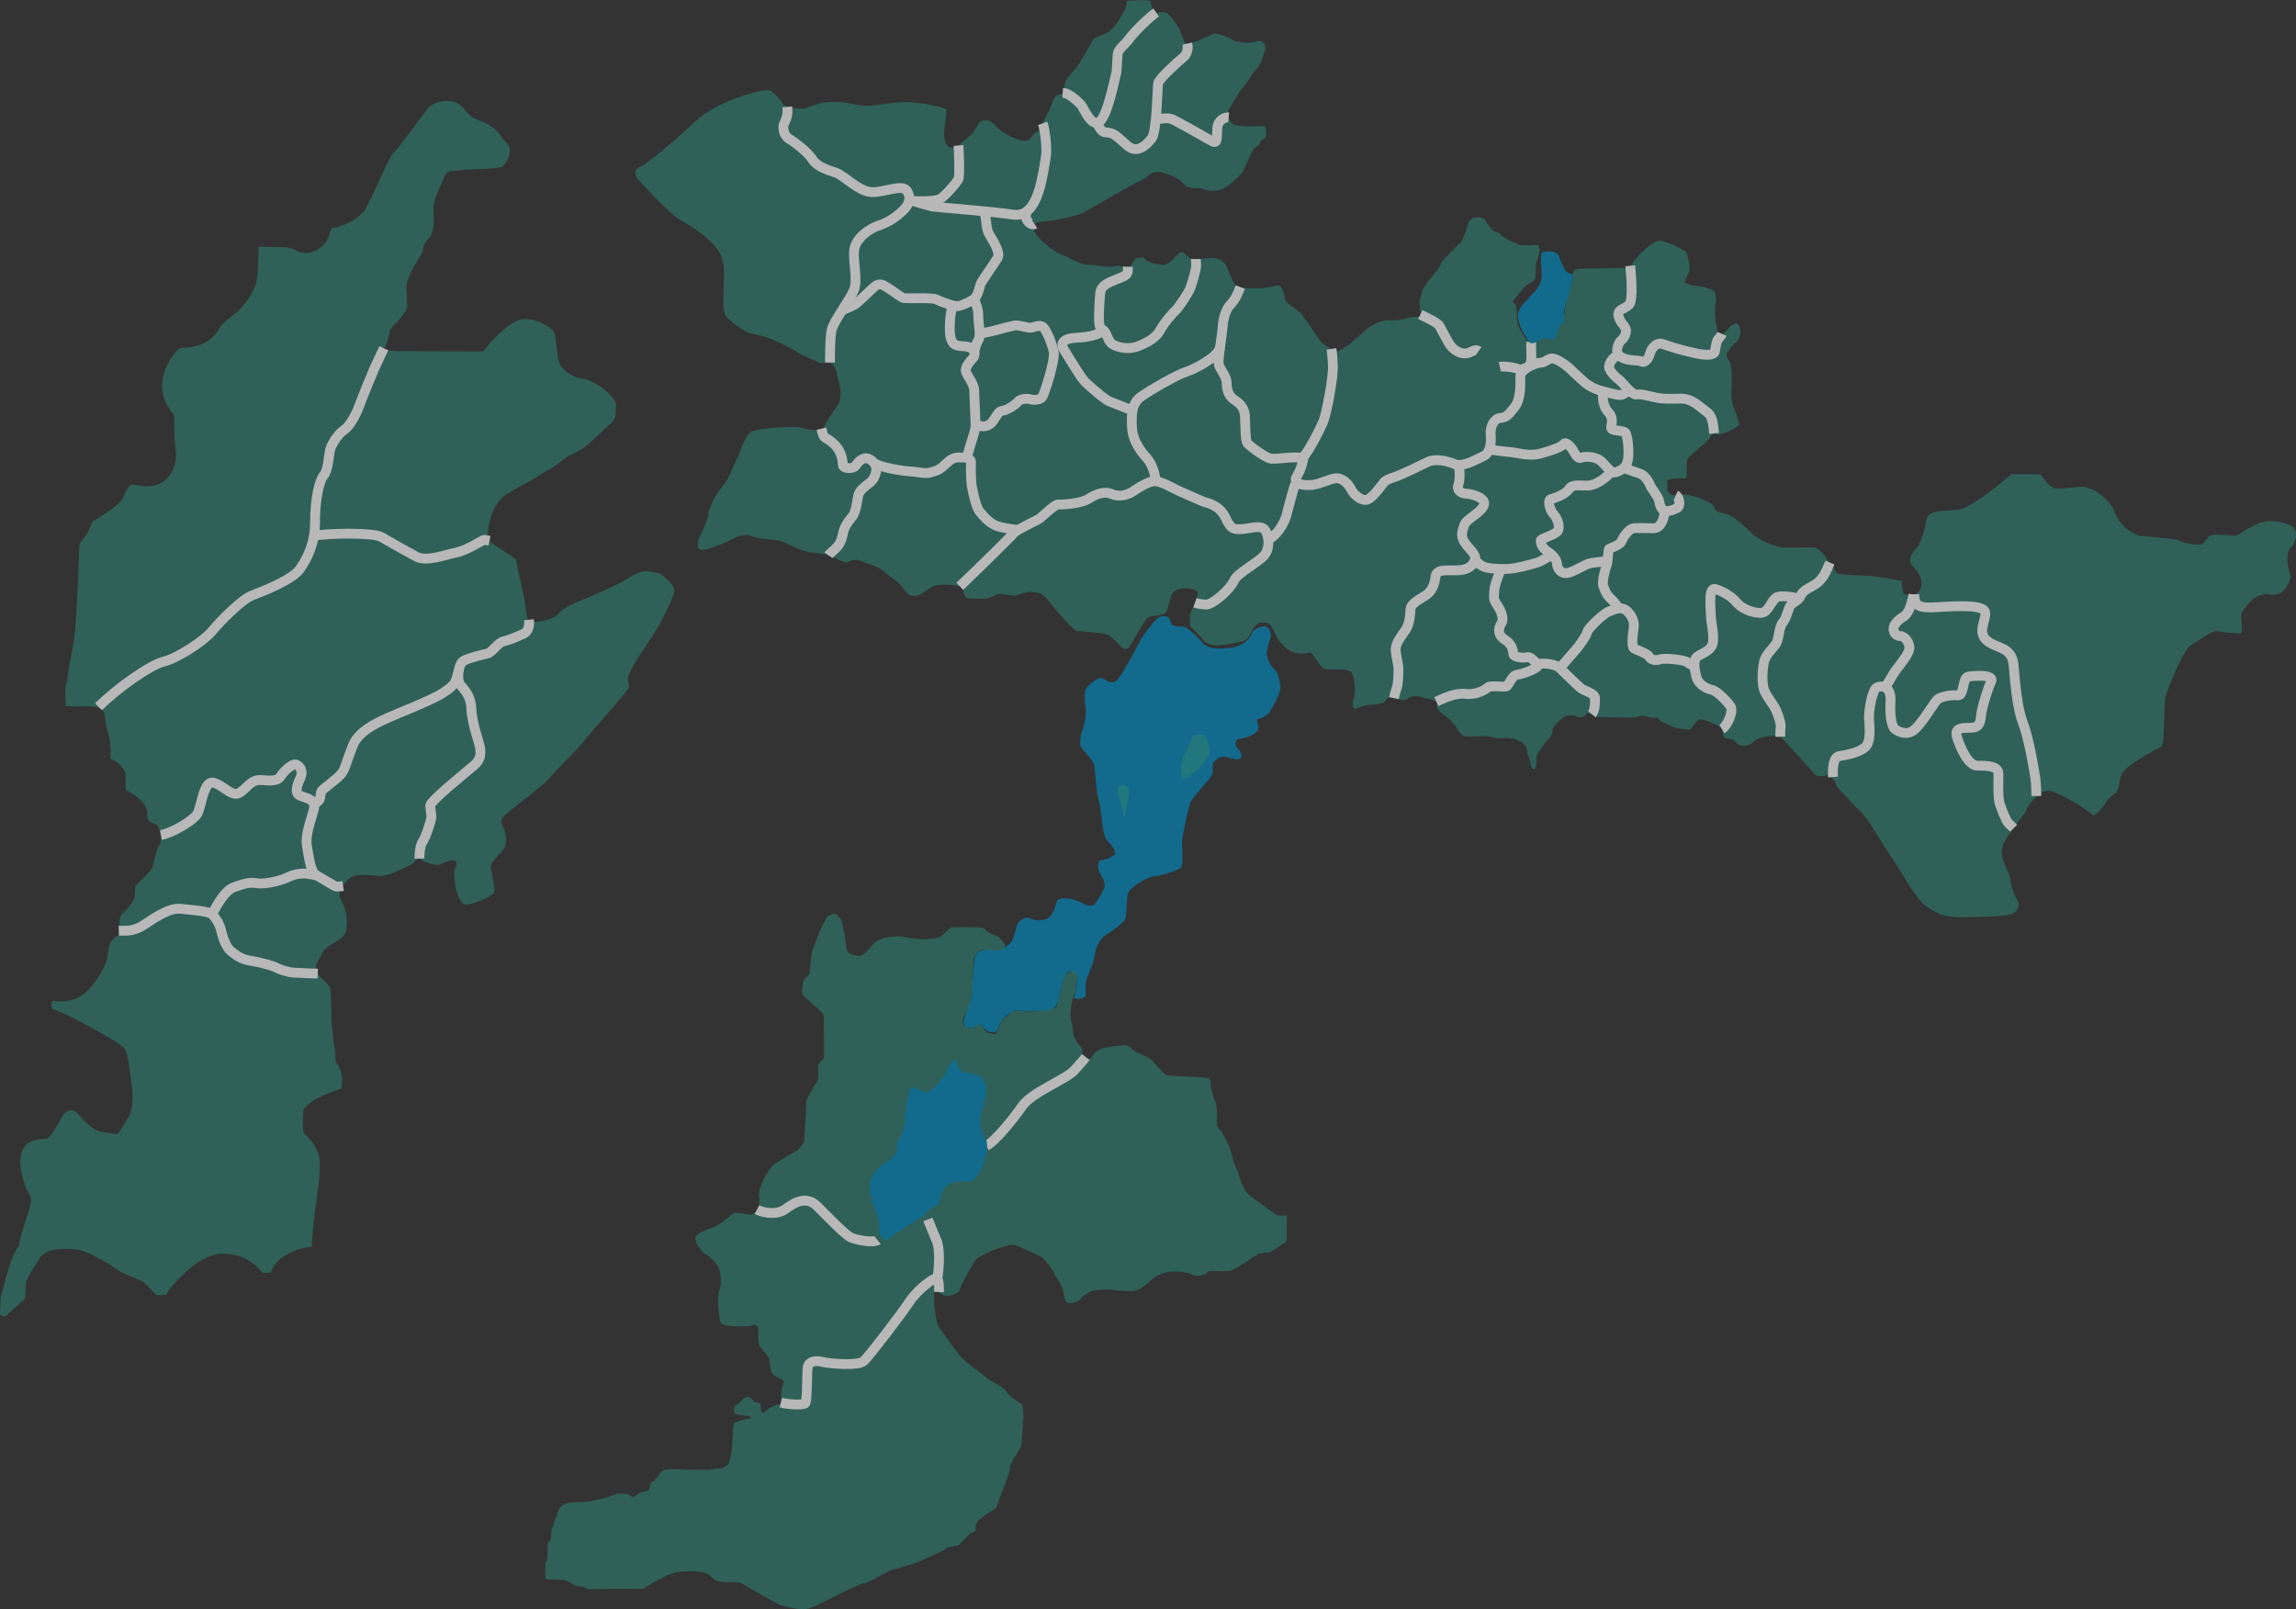 <svg width="468" height="328" viewBox="0 0 468 328" fill="none" xmlns="http://www.w3.org/2000/svg">
<rect x="0" y="0" width="468" height="328" fill="#333333" stroke="none"/>
<g opacity="0.65" clip-path="url(#clip0_1786_6612)">
<path d="M218.925 203.412C219.567 203.701 220.971 203.645 221.204 203.003C221.436 202.362 221.027 200.671 221.556 199.333C222.085 197.994 222.84 196.536 223.129 194.612C223.419 192.689 224.59 190.941 225.683 190.371C226.777 189.8 229.055 188.01 229.358 187.355C229.662 186.7 229.577 183.071 229.972 181.979C230.367 180.887 233.916 178.696 235.228 178.612C236.54 178.527 240.568 177.428 240.878 176.597C241.189 175.765 240.878 171.784 240.963 171.129C241.048 170.474 242.275 163.999 242.804 163.259C243.333 162.52 245.647 159.631 246.479 158.799C247.312 157.968 247.227 156.834 247.178 156.002C247.128 155.171 248.885 153.903 250.021 154.297C251.156 154.692 252.821 155.086 253.04 154.297C253.259 153.508 252.342 152.726 251.989 152.155C251.636 151.585 251.904 150.535 252.603 150.584C253.301 150.634 255.89 149.795 256.327 148.922C256.765 148.048 256.109 146.907 256.243 146.688C256.377 146.47 258.168 146.209 258.825 145.117C259.481 144.025 261.188 141.136 260.969 139.741C260.75 138.346 260.532 137.162 259.699 136.373C258.867 135.584 258.077 133.971 258.211 132.963C258.345 131.956 259.086 129.553 259.086 129.553C259.086 129.553 258.909 127.496 257.512 127.672C256.116 127.848 255.192 128.722 254.973 129.462C254.754 130.201 253.223 131.737 251.121 131.998C249.019 132.259 246.345 132.477 245.125 131.033C243.905 129.588 241.887 127.75 241.231 127.75C240.575 127.75 238.868 127.792 238.691 127.003C238.515 126.214 238.388 125.995 237.993 125.777C237.598 125.558 236.723 125.516 236.152 125.861C235.58 126.207 233.133 129.145 232.427 130.582C231.722 132.019 228.702 137.402 228.223 137.973C227.743 138.543 227.348 139.199 226.431 139.065C225.514 138.931 224.858 138.057 224.11 138.233C223.362 138.41 221.267 139.896 221.175 140.988C221.084 142.08 221.091 143.348 221.309 144.271C221.528 145.194 220.957 148.161 220.611 148.907C220.265 149.654 220.131 151.268 220.216 151.923C220.301 152.578 222.89 154.896 223.059 156.08C223.228 157.264 223.496 162.069 224.025 163.428C224.554 164.788 224.505 170.122 225.69 171.341C226.875 172.559 227.355 173.616 227.313 174.011C227.27 174.405 225.69 175.145 224.554 175.321C223.419 175.497 223.898 177.505 224.202 178.034C224.505 178.562 225.253 179.605 225.168 180.57C225.084 181.536 223.151 184.375 223.151 184.375C223.151 184.375 222.403 185.164 220.435 184.023C218.467 182.881 215.574 182.839 215.398 183.72C215.222 184.6 214.65 186.735 213.296 187.306C211.941 187.877 210.495 187.524 209.79 187.13C209.084 186.735 207.511 187.651 207.208 188.919C206.904 190.188 206.333 192.203 205.635 192.548C204.936 192.893 204.668 193.731 203.398 193.682C202.129 193.633 199.286 193.161 198.757 194.908C198.228 196.655 198.284 201.89 198.058 203.13C197.833 204.37 196.351 207.59 196.393 208.379C196.436 209.168 197.212 209.57 197.875 209.57C198.538 209.57 199.046 209.718 198.672 208.992C199.222 208.879 200.182 208.753 200.443 209.366C200.704 209.979 201.649 210.394 202.213 210.437C202.778 210.479 203.286 210.218 203.462 209.563C203.638 208.908 204.181 207.724 204.795 207.379C205.409 207.034 206.263 205.998 206.919 205.998C207.575 205.998 213.705 206.35 214.65 205.624C215.595 204.899 215.835 203.609 216.075 202.39C216.315 201.172 216.886 198.367 217.895 198.036C218.904 197.705 219.8 198.692 219.645 199.46C219.489 200.227 219.341 202.059 219.228 202.454C219.116 202.848 218.932 203.412 218.932 203.412H218.925Z" fill="#0088BD"/>
<path d="M131.14 323.85C132.608 322.927 136.184 320.665 138.054 320.447C139.923 320.221 143.373 320.066 144.593 321.067C145.813 322.067 145.87 322.356 147.274 322.483C148.678 322.61 150.434 322.328 151.302 322.8C152.169 323.272 157.707 326.746 159.52 327.281C161.326 327.816 163.661 328.296 165.185 327.781C166.708 327.267 174.8 322.87 175.971 322.765C177.142 322.659 181.537 319.876 182.122 319.883C182.708 319.89 187.745 318.277 188.21 317.932C188.676 317.586 192.429 316.142 192.605 315.797C192.781 315.444 194.658 315.106 195.18 315.05C195.702 314.994 197.416 312.612 197.938 312.499C198.46 312.387 198.876 312.034 198.876 312.034C198.876 312.034 198.707 310.752 199.356 310.055C200.005 309.357 201.585 308.258 202.523 307.737C203.462 307.215 203.412 306.165 203.821 305.235C204.238 304.305 205.895 300.05 205.902 299.056C205.902 298.063 208.202 295.097 208.209 294.519C208.216 293.941 209.013 286.818 208.259 286.226C207.504 285.642 205.931 284.93 205.232 283.76C204.541 282.591 202.03 281.696 200.922 280.703C199.815 279.702 196.788 277.821 195.568 276.236C194.347 274.651 191.272 270.43 191.102 270.022C190.933 269.613 190.362 266.168 190.369 265.519C190.369 264.878 190.214 262.539 190.968 263.068C191.723 263.596 191.751 263.976 192.803 264.131C193.854 264.286 195.61 263.476 195.674 262.807C195.737 262.138 198.629 256.959 199.102 256.55C199.575 256.142 201.945 254.93 203.617 254.416C205.289 253.901 206.312 253.436 207.476 254C208.64 254.564 211.962 255.923 212.4 256.332C212.837 256.741 214.375 258.354 214.805 259.439C215.235 260.524 216.604 262.046 216.745 263.272C216.886 264.498 217.204 265.463 217.726 265.583C218.248 265.703 219.863 265.477 220.244 264.78C220.625 264.082 222.36 263.096 223.179 263.018C223.997 262.934 225.521 262.736 226.48 262.891C227.446 263.039 230.191 263.293 231.333 263.096C232.476 262.898 233.824 261.651 234.854 260.75C235.883 259.848 237.548 259.249 238.748 259.193C239.947 259.143 241.668 259.27 242.599 259.65C243.53 260.031 244.201 260.214 245.23 259.869C246.253 259.524 245.992 259.087 246.782 259.059C247.573 259.03 250.169 259.34 251.227 258.882C252.285 258.425 255.685 256.078 256.362 255.698C257.039 255.324 258.528 255.303 258.761 255.275C258.994 255.247 261.11 253.803 261.695 253.422C262.281 253.049 262.281 252.753 262.281 252.753L262.309 247.729C262.309 247.729 260.411 247.891 260.031 247.567C259.65 247.243 256.8 245.242 254.965 243.89C253.131 242.537 252.454 238.944 252.13 238.415C251.805 237.887 251.262 236.28 251.206 235.872C251.149 235.463 250.578 233.68 250.345 233.208C250.112 232.743 249.16 230.926 248.871 230.573C248.581 230.221 248.088 229.749 248.059 229.34C248.031 228.932 248.2 225.402 247.735 224.578C247.269 223.76 247.163 222.795 246.959 222.182C246.754 221.569 246.825 220.287 246.536 219.871C246.246 219.462 238.148 219.413 237.654 219.089C237.16 218.765 235.065 216.475 234.896 216.186C234.727 215.897 233.64 215.39 232.857 215.038C232.067 214.686 231.079 214.298 230.79 213.833C230.501 213.368 229.506 213.037 229.245 213.037C228.984 213.037 226.318 213.368 225.471 213.509C224.625 213.65 223.51 214.228 223.214 214.516C222.918 214.805 222.537 215.707 222.127 215.827C221.718 215.947 220.695 215.263 220.611 214.77C220.526 214.277 220.935 213.896 220.237 213.276C219.539 212.656 218.875 211.402 218.763 210.613C218.65 209.824 218.77 209.303 218.48 208.57C218.191 207.837 218.17 207.168 218.198 206.527C218.233 205.886 218.382 204.779 218.502 204.343C218.621 203.906 218.741 203.089 219.038 202.624C219.334 202.159 219.369 201.369 219.306 201.109C219.242 200.848 219.898 199.27 219.581 198.72C219.263 198.171 218.974 197.755 218.241 197.952C217.507 198.15 216.801 199.171 216.801 199.347C216.801 199.523 216.265 201.186 216.294 201.327C216.322 201.475 216.138 202.433 215.99 202.962C215.842 203.483 215.63 204.329 215.51 204.505C215.391 204.681 215.708 205.442 214.424 205.695C213.14 205.949 211.355 206.146 210.297 206.167C209.246 206.189 207.052 206.034 206.671 206.062C206.29 206.09 205.818 206.583 205.613 206.872C205.409 207.161 204.266 207.802 204.089 208.119C203.913 208.436 203.645 209.486 203.44 209.782C203.236 210.071 203.144 210.944 202.643 210.796C202.15 210.648 201.127 210.557 200.774 210.085C200.428 209.613 200.372 209.091 199.815 208.943C199.257 208.795 198.615 208.908 198.615 208.908C198.615 208.908 199.194 209.556 198.495 209.578C197.797 209.606 197.381 209.69 197.12 209.394C196.859 209.098 196.421 209.042 196.365 208.894C196.309 208.746 196.224 208.049 196.28 207.788C196.337 207.527 197.077 206.125 197.141 205.865C197.204 205.604 197.726 205.167 197.79 204.378C197.853 203.589 198.213 202.426 198.213 201.785C198.213 201.144 198.298 196.649 198.453 195.599C198.608 194.549 199.546 193.676 200.217 193.655C200.887 193.626 203.37 193.788 204.16 193.676C204.95 193.563 204.922 193.126 204.781 192.598C204.64 192.069 203.885 191.337 203.56 191.041C203.236 190.745 202.044 190.449 201.402 190.005C200.76 189.561 200.936 189.096 199.504 189.033C198.072 188.969 194.799 188.976 194.129 189.004C193.459 189.033 192.132 190.864 191.427 191.062C190.721 191.259 188.704 191.569 187.011 191.414C185.318 191.259 184.387 190.872 183.039 190.864C181.692 190.857 179.004 191.132 177.946 192.471C176.888 193.81 175.766 194.909 175.16 194.88C174.546 194.845 173.057 194.521 172.768 194.021C172.479 193.521 172.26 190.893 172.147 190.512C172.034 190.132 171.752 187.912 171.343 187.412C170.934 186.912 170.588 186.299 170.123 186.236C169.657 186.172 168.627 186.722 168.479 187.074C168.331 187.426 167.534 188.793 167.266 189.434C166.998 190.075 165.544 193.774 165.46 194.091C165.368 194.408 165.086 198.15 164.994 198.523C164.903 198.896 163.583 199.714 163.612 200.531C163.633 201.348 163.365 202.602 163.717 202.926C164.07 203.251 166.215 205.188 166.885 205.773C167.555 206.358 167.992 206.914 167.929 207.386C167.865 207.851 168.084 215.587 167.879 215.764C167.675 215.94 166.737 216.87 166.73 217.215C166.73 217.567 166.977 219.815 166.539 220.484C166.102 221.153 164.324 224.007 164.352 224.472C164.381 224.937 163.929 232.469 163.929 232.673C163.929 232.877 162.659 234.533 162.314 234.618C161.968 234.702 158.984 236.569 157.841 237.309C156.698 238.049 154.392 242.234 154.737 244.037C155.076 245.834 153.926 247.49 153.185 247.574C152.437 247.659 149.947 246.99 149.503 247.293C149.058 247.595 146.554 249.815 145.454 250.16C144.353 250.505 141.849 251.365 141.757 252.33C141.665 253.295 142.794 254.831 143.274 255.226C143.754 255.62 146.378 257.128 146.716 259.052C147.055 260.982 147.048 261.94 146.604 263.032C146.159 264.124 146.526 268.986 146.872 269.514C147.217 270.043 147.436 270.127 148.924 270.268C150.413 270.409 152.67 270.451 153.199 270.141C153.728 269.824 154.526 270.162 154.554 270.797C154.582 271.431 154.49 273.939 154.885 274.446C155.28 274.953 156.79 276.637 156.811 277.074C156.832 277.511 156.966 279.498 157.46 280.047C157.954 280.59 159.351 281.062 159.555 281.273C159.76 281.478 159.781 282.091 159.52 282.471C159.252 282.852 159.217 284.775 159.245 285.085C159.273 285.395 159.076 286.339 158.681 286.339C158.286 286.339 157.1 286.783 156.776 287.058C156.451 287.333 155.852 288.03 155.429 287.988C155.005 287.938 155.132 286.276 154.942 286.071C154.751 285.867 153.82 285.98 153.545 285.55C153.27 285.12 153.065 284.86 152.543 284.754C152.021 284.648 151.252 285.289 151.034 285.62C150.815 285.952 150.462 286.29 150.018 286.403C149.573 286.515 149.489 287.481 149.686 287.96C149.884 288.439 151.669 288.509 152.325 288.601C152.981 288.692 153.101 288.798 153.115 288.953C153.129 289.115 152.219 289.312 151.873 289.312C151.527 289.312 149.856 289.946 149.63 290.059C149.404 290.172 149.263 295.907 149.023 296.372C148.783 296.837 148.776 298.31 148.339 298.584C147.902 298.859 147.401 299.423 146.477 299.345C145.559 299.268 144.53 299.726 143.683 299.634C142.837 299.543 139.302 299.634 138.83 299.521C138.357 299.409 137.927 299.528 136.685 299.493C135.444 299.458 134.914 299.747 134.519 300.296C134.124 300.846 133.694 301.691 133.193 301.882C132.692 302.072 132.544 302.565 132.474 303.016C132.396 303.467 132.326 303.932 131.662 303.988C131.006 304.045 130.273 304.319 129.835 304.693C129.398 305.066 129.412 305.214 128.812 305.052C128.213 304.89 128.347 304.594 127.867 304.538C127.387 304.481 125.821 304.439 125.589 304.58C125.356 304.728 121.166 306.172 118.379 306.201C115.586 306.229 114.697 306.504 114.118 307.328C113.54 308.152 113.744 308.695 113.392 309.195C113.039 309.695 112.877 310.703 112.82 310.921C112.764 311.14 112.369 311.365 112.376 312.366C112.376 313.359 112.277 313.972 112.002 314.155C111.727 314.338 111.649 314.303 111.635 315.656C111.614 317.001 111.565 318.023 111.325 318.227C111.085 318.432 111.035 321.532 111.247 321.785C111.459 322.039 114.69 322.004 115.092 322.088C115.494 322.173 116.623 322.8 117.06 323.103C117.497 323.406 118.485 323.328 118.831 323.441C119.176 323.554 119.846 323.927 119.846 323.927L131.091 323.836L131.14 323.85Z" fill="#2BA891" fill-opacity="0.6"/>
<path d="M267.128 132.964C267.981 133.598 268.99 136.128 270.239 136.388C271.487 136.649 275.008 136.029 275.621 137.255C276.235 138.474 276.313 141.736 275.953 142.18C275.593 142.624 275.692 144.434 276.002 144.484C276.313 144.533 278.408 143.709 278.859 143.695C279.311 143.68 281.688 143.532 282.168 143.074C282.647 142.624 283.028 142.039 283.289 142.109C283.55 142.18 285.772 142.863 286.598 142.581C287.423 142.299 287.79 141.503 289.497 142.025C291.204 142.546 293.158 142.659 292.911 143.652C292.665 144.646 293.687 145.139 295.296 146.506C296.904 147.873 297.342 149.331 298.061 149.873C298.781 150.416 302.019 149.888 303.373 150.085C304.728 150.282 304.227 150.606 306.675 150.451C309.122 150.296 311.14 151.6 311.225 152.762C311.309 153.925 311.464 153.896 311.711 154.425C311.951 154.946 311.888 156.672 312.614 156.764C313.334 156.849 313.094 154.777 313.221 154.164C313.348 153.551 314.942 151.276 315.443 150.881C315.944 150.486 316.445 149.697 316.445 148.824C316.445 147.95 318.653 146.09 319.217 145.935C319.789 145.78 320.748 145.667 321.383 146.062C322.018 146.456 322.956 146.167 323.33 145.533C323.704 144.899 325.319 146.294 325.848 146.182C326.37 146.069 333.284 146.456 333.834 146.146C334.377 145.836 335.231 145.836 335.689 146.034C336.148 146.231 337.065 146.421 337.46 146.294C337.855 146.167 338.158 146.752 338.511 146.971C338.864 147.189 341.093 148.211 341.509 148.323C341.925 148.429 344.048 148.866 344.507 148.669C344.966 148.471 345.685 146.724 346.539 146.654C347.392 146.583 348.881 147.33 349.339 147.499C349.798 147.668 350.934 148.323 351.11 148.915C351.286 149.507 351.244 150.402 351.787 150.508C352.337 150.613 353.431 150.529 353.713 151.163C353.995 151.797 354.722 152.079 355.942 151.987C357.163 151.896 357.579 150.74 358.715 150.451C359.85 150.162 362.213 149.662 362.87 150.183C363.526 150.705 369.465 157.208 369.811 157.772C370.157 158.335 372.04 158.321 372.478 157.934C372.915 157.546 374.227 159.357 374.255 159.97C374.276 160.583 380.216 166.339 380.583 166.952C380.957 167.565 385.168 174.265 386.17 175.703C387.179 177.14 390.445 183.143 392.42 184.559C394.388 185.975 395.947 187.025 400.011 186.968C404.081 186.919 408.977 186.757 410.113 186.299C411.248 185.841 411.947 184.418 410.98 183.065C410.014 181.712 409.837 178.986 409.464 178.112C409.09 177.239 407.361 174.448 408.314 172.152C409.266 169.855 412.85 165.916 412.984 165.198C413.111 164.479 415.721 160.745 417.879 161.21C420.038 161.675 425.47 164.986 426.754 166.262C429.025 164.747 429.258 162.936 430.711 162.062C432.164 161.189 431.812 159.441 432.51 157.75C433.208 156.059 439.734 152.558 440.552 152.206C441.37 151.853 440.891 143.293 441.526 141.546C442.168 139.798 445.067 132.217 446.703 131.4C448.333 130.583 450.901 128.363 452.065 128.652C453.229 128.941 456.326 129.167 456.791 129.054C457.257 128.941 456.728 125.439 456.791 125.27C456.855 125.101 459.056 120.55 462.618 121.184C466.173 121.818 466.928 117.506 466.928 117.506C466.286 116.048 465.814 112.616 466.858 111.743C467.909 110.869 468.367 108.657 467.613 107.663C466.851 106.677 462.999 105.691 460.615 106.564C458.223 107.445 456.304 109.249 455.543 109.192C454.788 109.136 451.169 108.791 450.527 109.143C449.885 109.495 449.419 110.89 448.545 111.01C447.67 111.13 444.771 110.693 444.213 110.214C443.656 109.735 436.263 109.326 435.812 109.136C435.36 108.946 432.15 107.713 430.874 104.021C430.316 102.584 427.53 99.441 424.433 99.209C421.11 99.42 419.241 99.977 418.133 99.209C417.026 98.441 416.045 96.82 415.989 96.722C415.403 96.651 410.028 96.63 410.028 96.63C410.028 96.63 402.078 103.577 399.207 103.901C396.335 104.225 393.154 103.852 392.724 105.761C392.286 107.67 391.976 110.158 390.572 111.75C389.175 113.342 388.872 114.434 390.022 115.597C391.179 116.759 392.18 118.302 391.397 120.141C390.614 121.98 388.209 121.149 387.99 120.93C387.771 120.712 387.722 118.443 387.503 118.394C387.285 118.352 382.163 117.4 381.288 117.4C380.414 117.4 374.509 117.062 374.418 116.928C374.333 116.794 373.275 115.005 373.056 114.878C372.837 114.744 371.342 111.736 369.726 111.609C368.111 111.482 364.478 111.792 362.947 111.531C361.416 111.271 358.439 110.052 357.212 108.833C355.984 107.614 353.53 105.388 352.457 104.972C351.385 104.556 350.031 104.606 349.593 103.732C349.156 102.858 349.043 102.619 346.814 101.682C344.585 100.745 342.659 100.752 342.348 100.752C342.038 100.752 341.756 101.104 341.057 100.928C340.359 100.752 339.788 100.273 339.893 99.751C339.999 99.23 339.689 98.088 339.879 97.87C340.07 97.652 341.862 97.405 342.645 97.497C343.435 97.581 343.675 97.454 343.78 97.102C343.886 96.75 343.682 94.073 343.999 93.474C344.317 92.875 348.366 89.754 348.528 89.317C348.69 88.88 348.733 88.359 349.939 88.528C351.145 88.697 354.411 87.048 354.468 86.527C354.524 86.005 353.776 83.997 353.367 82.99C352.958 81.982 352.838 80.489 352.909 79.798C352.979 79.115 353.142 74.429 352.57 73.711C351.999 72.992 351.822 72.492 352.02 72.097C352.217 71.703 352.873 70.526 353.678 69.934C354.489 69.343 354.75 68.229 354.764 67.574C354.785 66.919 354.256 65.784 353.776 65.961C353.297 66.137 352.902 66.334 352.902 66.334C352.902 66.334 351.392 67.933 351.11 68.103C350.828 68.279 350.235 68.455 350.08 68.103C349.925 67.75 349.967 66.038 349.791 65.947C349.614 65.855 349.459 62.494 349.699 61.769C349.939 61.05 349.607 59.429 349.325 59.281C349.043 59.126 347.597 58.457 346.285 58.344C344.973 58.239 343.463 57.915 343.463 57.457C343.463 56.999 344.14 55.885 344.338 55.16C344.535 54.441 343.964 51.665 343.696 51.383C343.428 51.102 341.29 49.967 340.74 49.791C340.19 49.615 339.096 49.115 338.334 49.072C337.566 49.03 336.698 49.749 336.303 49.974C335.908 50.193 333.248 52.708 332.896 53.434C332.55 54.152 331.844 54.66 331.125 54.638C330.405 54.617 322.66 54.737 321.764 54.807C320.868 54.878 320.473 55.575 320.565 56.033C320.656 56.491 320.543 57.365 320.261 57.865C319.979 58.365 319.626 58.542 319.584 59.049C319.542 59.549 319.196 60.444 319.196 61.015C319.196 61.585 318.914 64.157 318.745 64.488C318.568 64.819 317.327 65.693 317.108 66.066C316.889 66.44 316.762 68.553 316.607 68.708C316.452 68.863 315.182 68.708 314.963 68.511C314.745 68.314 313.193 68.448 312.974 69.124C312.755 69.8 312.755 69.843 312.628 69.843C312.501 69.843 311.337 69.645 311.119 69.237C310.9 68.821 309.214 66.686 309.207 65.087C309.2 63.488 309.115 62.248 308.875 62.071C308.636 61.895 308.198 61.571 308.502 61.24C308.805 60.909 310.773 58.267 311.295 58.048C311.817 57.83 312.932 57.125 312.953 56.717C312.974 56.301 312.995 53.525 313.186 53.356C313.383 53.18 313.926 51.08 313.835 50.777C313.743 50.474 313.595 49.883 313.355 49.904C313.115 49.925 310.293 50.15 309.595 49.89C308.897 49.629 307.055 48.713 306.533 48.368C306.011 48.023 305.638 47.339 305.003 47.297C304.368 47.255 303.077 45.662 302.879 45.092C302.682 44.521 301.87 44.218 300.975 44.288C300.079 44.359 299.536 44.859 299.401 45.254C299.267 45.648 298.033 49.361 297.68 49.516C297.327 49.671 294.668 52.56 294.146 53.039C293.624 53.518 293.948 53.849 292.947 55.075C291.945 56.301 290.238 58.288 289.956 59.232C289.674 60.176 289.236 61.261 289.349 62.135C289.462 63.008 289.659 64.277 289.42 64.474C289.18 64.671 287.451 64.523 286.972 64.784C286.492 65.045 284.263 65.446 282.993 65.27C281.723 65.094 279.17 66.567 278.69 67.003C278.21 67.44 274.761 70.505 274.408 70.639C274.055 70.773 272.75 71.823 272.158 71.604C271.565 71.386 269.971 70.406 269.336 69.709C268.701 69.011 265.787 64.601 265.322 64.016C264.863 63.424 262.126 61.79 261.992 61.226C261.858 60.655 261.527 58.302 260.631 58.211C259.735 58.126 258.507 58.781 256.631 58.781C254.747 58.781 252.391 58.746 251.862 58.218C251.333 57.696 250.303 54.962 250.148 54.575C249.993 54.18 249.139 52.567 247.15 52.595C245.161 52.623 243.517 53.166 242.84 52.778C242.162 52.384 241.196 51.404 240.914 51.362C240.632 51.32 239.404 52.37 239.122 52.806C238.84 53.243 237.831 53.99 237.09 53.99C236.35 53.99 234.381 53.666 233.697 53.102C233.02 52.539 233.302 52.426 232.166 52.518C231.031 52.609 230.946 53.807 230.332 54.265C229.719 54.723 228.033 53.941 227.228 54.265C226.417 54.596 223.602 54.068 221.564 53.927C219.525 53.786 217.832 52.327 216.513 51.982C215.201 51.637 212.076 48.96 211.377 48.086C210.679 47.212 210.467 45.93 210.996 45.55C211.518 45.169 213.36 45.078 213.973 45.021C214.587 44.965 219.772 44.049 221.176 43.175C222.572 42.301 230.939 37.539 231.461 37.334C231.983 37.13 233.62 36.285 234.022 35.876C234.431 35.467 235.51 34.706 236.992 35.2C238.48 35.693 239.912 36.038 241.196 37.433C242.48 38.828 244.349 38.187 244.815 38.391C245.28 38.596 246.536 39.117 248.37 38.793C250.204 38.469 252.941 35.552 253.294 35.009C253.64 34.474 254.924 31.409 255.326 30.712C255.735 30.014 256.723 29.605 256.843 29.077C256.955 28.556 258.007 28.084 258.063 27.767C258.119 27.45 258.091 25.899 257.858 25.759C257.626 25.611 252.582 26.026 251.446 25.364C250.31 24.695 250.162 22.891 250.423 22.426C250.684 21.961 252.603 18.635 253.393 17.79C254.176 16.945 255.636 14.38 256.187 13.971C256.737 13.563 257.76 10.85 257.929 9.948C258.105 9.046 257.287 7.997 255.883 8.497C254.486 8.997 251.686 8.532 251.22 8.123C250.755 7.715 247.982 6.616 247.34 6.876C246.698 7.137 244.688 8.194 243.961 8.37C243.235 8.546 241.803 9.335 241.542 8.779C241.281 8.229 240.632 6.249 240.194 5.58C239.757 4.911 238.473 2.818 237.563 2.557C236.66 2.297 235.115 2.797 234.911 2.417C234.706 2.036 234.819 0.549 234.41 0.204C234.001 -0.148 229.831 0.127 229.683 0.211C229.535 0.296 229.803 1.402 229.161 2.247C228.519 3.093 227.362 6.094 224.999 7.003C222.636 7.912 223.073 7.708 222.262 9.075C221.451 10.441 219.878 13.246 219.412 13.767C218.947 14.288 217.402 15.923 217.141 16.768C216.88 17.614 216.851 18.6 216.59 18.953C216.329 19.305 215.335 19.213 214.961 19.854C214.58 20.495 214.001 22.475 213.712 22.828C213.423 23.18 212.464 25.16 212.315 25.54C212.167 25.921 211.85 26.674 211.18 26.97C210.51 27.259 210.192 28.541 209.085 28.718C207.977 28.894 204.21 27.266 202.87 25.582C201.522 23.898 199.949 24.652 199.604 24.977C199.251 25.301 198.672 26.843 198.03 27.365C197.388 27.893 196.281 28.88 195.879 29.176C195.47 29.465 194.863 30.43 193.692 30.049C192.528 29.676 192.38 28.098 192.493 26.47C192.606 24.835 193.099 22.743 192.867 22.334C192.634 21.926 187.823 20.77 184.465 20.805C181.114 20.841 177.467 21.89 175.485 21.489C173.502 21.087 171.633 20.735 169.129 20.798C166.624 20.862 164.642 22.116 163.563 22.144C162.484 22.172 159.944 21.855 159.598 21.221C159.246 20.58 157.637 18.488 156.621 18.34C155.598 18.199 146.449 20.333 141.821 24.68C137.194 29.028 131.889 33.375 130.612 33.931C129.328 34.488 129.272 35.404 129.801 36.193C130.33 36.975 136.241 43.394 138.605 44.789C140.968 46.184 145.786 48.974 147.105 52.419C148.424 55.871 146.421 63.163 148.22 64.777C150.018 66.39 151.768 67.651 152.946 67.912C154.124 68.173 155.881 68.56 157.672 69.3C159.464 70.04 161.827 71.301 162.618 71.872C163.408 72.436 166.907 73.831 167.217 74.007C167.527 74.183 168.705 73.788 169.185 73.915C169.665 74.042 170.589 75.444 170.589 76.275C170.589 77.107 172.388 80.51 170.469 83.046C168.55 85.583 168.028 86.935 167.767 87.33C167.506 87.724 164.882 87.816 163.697 87.245C162.512 86.682 154.075 87.302 152.981 88.049C151.888 88.795 150.844 92.332 150.061 93.861C149.278 95.39 148.495 97.793 147.267 99.152C146.047 100.505 144.389 103.528 144.389 104.789C144.389 106.057 142.689 109.157 142.428 109.862C142.167 110.559 141.991 111.919 142.957 112.088C143.916 112.264 147.987 110.594 148.946 110.066C149.906 109.538 151.521 108.622 153.334 109.319C155.14 110.017 158.702 109.953 159.577 110.418C160.452 110.883 163.894 112.511 165.065 112.567C166.229 112.623 168.741 113.089 169.263 113.258C169.785 113.434 171.887 114.653 172.416 114.653C172.945 114.653 174.109 113.659 175.506 114.357C176.91 115.054 178.659 115.111 180.585 116.794C182.511 118.478 182.92 118.366 183.971 119.761C185.022 121.156 185.375 121.501 186.362 121.445C187.357 121.388 187.47 121.325 188.69 120.451C189.911 119.577 190.496 119.169 192.535 119.162C194.574 119.162 196.154 119.507 196.267 120.085C196.387 120.67 196.676 121.888 197.205 121.945C197.727 122.001 200.76 122.114 201.402 121.945C202.044 121.769 203.208 121.008 203.794 121.064C204.379 121.12 205.952 121.297 206.651 121.409C207.349 121.522 208.746 120.592 210.15 120.648C211.547 120.705 212.541 121.001 213.303 121.959C214.065 122.917 218.622 128.554 219.581 128.617C220.541 128.673 225.239 129.075 225.881 129.42C226.523 129.765 227.983 131.252 228.449 131.717C228.914 132.182 229.62 132.647 230.255 131.773C230.897 130.9 233.281 126.207 234.156 125.799C235.03 125.39 237.041 125.587 237.655 124.805C238.268 124.016 238.318 121.691 239.249 120.641C240.18 119.592 242.953 119.789 243.884 120.43C244.815 121.071 242.607 124.594 242.55 125.439C242.494 126.285 242.614 127.652 242.614 127.652C242.614 127.652 244.949 129.949 245.45 130.674C245.944 131.4 247.757 131.717 249.478 131.428C251.199 131.132 253.795 130.928 254.43 129.963C255.072 128.997 255.679 127.081 256.991 126.933C258.303 126.785 259.001 126.961 259.735 128.793C260.476 130.646 261.971 132.119 263.064 132.717C263.671 133.049 264.913 133.528 267.029 132.999" fill="#2BA891" fill-opacity="0.6"/>
<path d="M52.704 50.27C56.379 50.468 58.834 50.151 59.97 50.855C61.106 51.56 62.94 52.187 65.225 50.538C67.511 48.889 67.088 46.614 67.701 46.529C68.315 46.445 72.759 45.388 74.466 42.605C76.174 39.815 79.256 31.874 80.195 31.149C81.133 30.423 85.782 23.835 87.136 22.208C88.491 20.58 90.938 20.277 92.716 20.813C94.494 21.348 95.178 23.68 97.308 24.392C99.432 25.104 101.322 26.365 101.957 27.598C102.592 28.824 103.933 29.155 103.926 30.698C103.918 32.241 102.86 33.608 102.331 34.009C101.802 34.418 94.536 34.58 94.536 34.58C94.536 34.58 92.406 35.003 91.616 34.883C90.769 35.489 90.706 35.58 90.409 36.447C90.113 37.321 88.081 40.66 88.357 43.373C88.632 46.085 88.067 47.776 87.686 48.27C87.305 48.763 86.219 49.629 86.12 51.377C85.295 52.856 82.706 56.576 82.84 58.676C82.974 60.775 82.911 62.086 82.995 62.523C83.08 62.959 81.521 65.256 80.11 66.503C80.11 66.503 79.496 67.053 79.405 67.666C79.313 68.279 78.861 70.491 78.248 70.984C77.634 71.478 80.815 71.555 80.815 71.555L98.444 71.654C98.444 71.654 103.622 64.946 106.917 65.024C110.211 65.101 112.306 67.004 112.8 67.448C113.294 67.884 113.449 71.738 113.844 73.514C114.246 75.296 116.687 77.029 118.958 77.248C121.237 77.466 125.681 81.046 125.554 82.448C125.427 83.85 125.829 85.104 124.538 86.259C123.247 87.415 120.814 89.824 119.494 90.895C118.175 91.966 115.925 92.861 115.424 93.206C114.923 93.551 112.842 95.292 112.052 95.637C111.262 95.982 109.654 97.081 109.096 97.427C108.539 97.772 104.321 100.054 103.093 100.829C101.866 101.612 100.271 103.817 99.735 106.614C99.192 109.411 99.516 109.559 99.77 110.228C100.032 110.898 105.181 113.61 105.209 114.251C105.238 114.892 107.008 122.016 107.171 123.883C107.333 125.75 107.509 126.447 108.264 126.687C109.019 126.926 112.934 126.419 113.936 125.031C114.937 123.643 117.858 122.664 119.911 121.797C121.963 120.931 126.464 118.859 127.459 118.225C128.453 117.591 130.506 116.14 132.432 116.506L134.358 116.865C134.358 116.865 137.793 118.866 137.37 120.79C136.954 122.713 134.238 127.885 131.938 131.252C129.646 134.62 127.931 137.354 127.988 138.404C128.044 139.453 128.446 139.686 128.037 140.447C127.628 141.208 119.755 150.022 118.93 151.184C118.105 152.347 113.47 156.828 111.826 158.765C110.183 160.703 102.853 165.79 102.381 166.776C101.908 167.763 102.381 168.002 102.832 169.228C103.291 170.454 103.164 171.969 102.811 172.842C102.458 173.716 99.933 175.583 100.046 176.809C100.158 178.035 101.167 181.417 100.617 182.079C99.912 182.925 95.432 184.749 94.635 184.341C93.774 183.897 92.956 181.776 92.829 180.656C92.702 179.543 92.363 177.352 92.829 176.809C93.295 176.267 92.9 175.386 92.617 175.344C92.335 175.301 91.016 175.484 89.965 176.119C88.914 176.753 86.029 175.527 85.746 175.153C85.464 174.78 84.54 175.449 84.427 175.738C84.314 176.027 82.847 176.732 81.923 177.147C80.999 177.556 78.565 178.852 76.618 178.514C74.671 178.176 71.998 178.317 71.426 178.902C70.855 179.486 68.435 181.445 69.409 183.221C70.382 184.996 70.96 186.99 70.601 189.456C70.234 191.922 66.664 192.211 65.627 194.324C64.583 196.438 64.082 196.896 64.64 198.192C65.197 199.489 67.186 200.391 67.356 201.75C67.525 203.11 67.511 208.726 67.666 209.057C67.821 209.388 67.991 213.15 68.188 213.545C68.386 213.939 68.216 216.497 68.717 216.912C69.218 217.328 69.754 219.125 69.712 219.583C69.67 220.041 69.768 221.816 69.345 221.964C68.922 222.112 63.377 223.81 61.832 226.206C61.783 227.579 61.592 230.447 61.98 230.975C62.368 231.504 65.056 233.575 65.19 236.851C65.324 240.135 64.195 246.511 64.125 247.469C64.054 248.427 63.532 252.232 63.539 254.134C62.467 254.134 56.485 255.233 55.215 259.397C54.446 259.482 53.423 259.39 53.423 259.39C52.316 258.031 49.988 255.522 45.17 255.565C40.352 255.6 34.666 262.265 33.869 263.899C33.057 264.069 31.851 263.977 31.851 263.977C31.851 263.977 29.742 261.539 28.782 261.074C27.823 260.609 24.613 259.496 23.365 258.467C22.116 257.439 17.256 254.782 15.725 254.705C14.194 254.627 9.581 253.93 7.923 256.671C6.265 259.418 5.404 260.482 5.27 261.835C5.129 263.188 5.122 264.696 5.122 264.696L1.165 268.282C1.165 268.282 0.092 268.472 0.029 267.796C-0.035 267.119 0.071 264.188 0.445 263.315C0.819 262.441 1.905 256.544 3.824 253.909C4.635 250.259 5.031 249.498 5.411 248.23C5.792 246.962 6.836 244.588 5.962 243.355C5.087 242.122 3.5 237.549 4.431 234.794C5.369 232.046 8.692 232.194 9.461 232.131C10.23 232.068 11.951 228.996 12.438 227.995C12.924 226.995 14.377 225.205 16.141 227.298C17.905 229.383 19.534 230.637 20.762 230.736C21.989 230.827 23.323 231.187 23.76 231.236C24.197 231.285 25.813 228.164 26.299 227.53C26.786 226.896 27.195 224.494 26.941 222.197C26.694 219.9 26.172 214.757 25.368 213.686C24.564 212.608 13.545 206.408 10.723 205.71C10.483 205.64 10.251 203.956 10.949 204.005C11.648 204.054 15.478 204.865 18.448 201.292C21.425 197.72 21.869 195.804 22.123 193.549C22.377 191.302 24.042 190.809 24.176 190.59C24.31 190.372 24.063 186.962 24.924 186.243C25.784 185.524 26.73 184.376 27.216 183.46C27.703 182.544 27.386 180.726 27.668 180.466C27.95 180.205 30.835 177.535 31.082 176.725C31.329 175.914 32.006 172.532 32.528 172.187C33.057 171.842 32.662 168.319 31.872 168.051C31.082 167.784 29.939 167.671 30.024 165.924C30.151 163.324 26.37 161.421 25.629 160.978V157.638C25.629 157.638 24.656 155.285 22.511 154.686C22.511 154.686 22.73 151.297 22.06 149.458C21.39 147.619 21.425 145.52 21.164 145.125C20.903 144.731 20.077 143.871 17.862 143.97C15.647 144.068 13.418 143.92 13.418 143.92C13.418 143.92 13.157 139.742 13.446 139.46C13.736 139.179 13.898 136.727 14.145 135.571C14.392 134.416 14.751 132.182 15.139 130.09C15.52 127.99 16.155 113.3 16.113 112.208C16.078 111.116 16.367 110.482 17.093 109.679C17.82 108.876 18.483 107.262 18.709 106.586C18.935 105.909 24.352 103.514 25.199 101.203C26.045 98.892 26.814 98.674 27.379 98.807C27.943 98.941 31.223 99.745 33.319 98.117C35.407 96.489 36.168 94.087 35.766 91.198C35.364 88.309 35.668 85.033 35.407 84.505C35.146 83.977 33.057 82.215 33.05 78.587C33.05 74.958 35.914 70.97 37.036 70.914C38.151 70.858 42.489 70.879 44.697 67.018C45.452 65.602 48.083 63.868 49.057 62.868C50.023 61.867 51.9 59.254 52.281 57.379C52.661 55.498 52.69 50.277 52.69 50.277L52.704 50.27Z" fill="#2BA891" fill-opacity="0.6"/>
<path d="M160.486 21.785C160.606 23.011 160.429 24.061 159.9 24.991C159.371 25.921 159.78 27.675 160.775 28.253C161.77 28.831 164.627 30.937 165.565 32.452C166.503 33.967 168.718 34.664 170.355 35.193C171.992 35.721 175.025 39.04 177.649 39.16C180.273 39.279 183.956 37.412 184.887 38.927C185.818 40.442 185.24 41.788 184.012 42.95C182.785 44.113 181.212 45.282 179.222 45.923C177.233 46.565 174.552 48.488 174.143 50.707C173.734 52.927 174.961 57.119 174.023 59.218C173.085 61.318 169.939 65.461 169.53 67.208C169.12 68.955 169.184 73.901 169.184 73.901" stroke="white" stroke-width="2" stroke-miterlimit="10"/>
<path d="M212.534 25.139C213.056 26.569 213.38 30.092 213.232 31.494C213.084 32.896 212.385 36.975 211.8 38.751C211.214 40.526 209.987 44.317 206.432 43.739C202.876 43.161 190.496 42.196 190.058 42.104C189.621 42.013 185.332 40.766 185.332 40.766C185.332 40.766 185.854 40.914 186.355 40.97C186.856 41.026 190.178 41.146 191.434 40.618C192.69 40.089 195.109 37.032 195.377 36.475C195.645 35.918 195.462 30.761 195.377 29.655" stroke="white" stroke-width="2" stroke-miterlimit="10"/>
<path d="M209.416 43.02C208.372 44.506 210.15 46.148 210.87 45.669" stroke="white" stroke-width="2" stroke-miterlimit="10"/>
<path d="M235.664 2.543C234.26 3.508 231.199 6.481 230.232 7.834C229.266 9.187 227.954 9.934 227.827 10.984C227.7 12.033 227.693 14.485 227.474 15.14C227.255 15.796 225.767 23.715 224.06 24.849C222.352 25.984 220.822 21.791 220.335 21.348C219.848 20.904 218.148 19.001 216.617 18.931" stroke="white" stroke-width="2" stroke-miterlimit="10"/>
<path d="M242.014 8.885C242.232 9.85 242.014 11.069 241.097 11.774C240.18 12.478 236.194 16.099 236.06 16.98C235.926 17.861 235.799 26.907 234.748 28.218C233.697 29.528 231.855 31.452 229.753 29.662C227.651 27.873 227.256 27.041 225.154 26.95C224.364 26.865 223.623 25.111 223.623 25.111" stroke="white" stroke-width="2" stroke-miterlimit="10"/>
<path d="M250.451 23.912C249.689 23.856 248.236 24.433 248.116 26.16C247.996 27.886 248.264 29.393 247.185 28.844C246.106 28.294 242.134 25.955 240.998 25.406C239.863 24.856 238.924 23.975 237.492 24.123C236.06 24.271 235.566 24.243 235.566 24.243" stroke="white" stroke-width="2" stroke-miterlimit="10"/>
<path d="M167.449 87.379C167.71 88.513 167.71 88.908 168.282 89.26C168.853 89.612 171.696 91.007 171.788 94.727C171.83 95.643 174.024 95.601 174.412 94.946C174.8 94.291 175.816 93.065 176.994 93.501C178.172 93.938 178.835 95.164 178.567 96.172C178.299 97.179 178.087 97.792 177.121 98.532C176.154 99.272 175.153 100.019 174.934 101.026C174.715 102.034 174.497 104.394 173.706 105.31C172.916 106.226 172.084 107.452 171.865 108.544C171.647 109.636 171.428 110.82 170.2 111.912C168.973 113.004 168.846 113.18 168.846 113.18" stroke="white" stroke-width="2" stroke-miterlimit="10"/>
<path d="M200.598 42.992C201.169 45.007 200.95 46.578 201.607 47.713C202.263 48.847 204.012 51.475 203.356 52.567C202.7 53.659 199.984 57.464 199.85 57.943C199.716 58.422 199.279 60.522 198.404 61.05C197.529 61.578 195.646 62.579 194.729 62.403C193.811 62.227 191.441 61.353 190.743 61.001C190.044 60.648 184.916 60.867 184.309 60.782C183.703 60.698 182.122 59.38 180.853 58.598C179.583 57.816 179.061 57.633 177.876 58.774C176.691 59.916 174.638 61.881 174.066 62.184C173.495 62.487 171.703 63.234 171.703 63.234" stroke="white" stroke-width="2" stroke-miterlimit="10"/>
<path d="M195.645 119.522C197.218 118.035 206.24 109.242 206.678 108.629C207.115 108.016 211.404 106.093 212.018 105.614C212.631 105.135 215.079 102.725 215.742 102.817C216.405 102.908 220.25 102.683 221.788 101.725C223.326 100.767 224.984 100.02 226.648 100.717C228.313 101.415 230.02 100.76 230.895 100.196C231.77 99.632 234.161 97.934 235.622 98.11C237.082 98.287 239.297 99.625 240.235 100.034C241.173 100.442 244.905 102.133 245.434 102.31C245.963 102.486 248.644 102.951 249.815 105.572C250.986 108.193 251.797 107.847 253.025 107.847C254.252 107.847 256.411 107.086 257.462 107.671C258.513 108.256 259.155 111.638 257.638 113.265C256.122 114.893 252.093 116.88 251.508 118.395C250.922 119.909 247.247 123.291 245.843 123.235C244.44 123.179 243.565 122.883 243.565 122.883" stroke="white" stroke-width="2" stroke-miterlimit="10"/>
<path d="M178.221 94.384C179.229 95.257 184.175 96.046 185.487 96.089C186.799 96.131 188.64 96.659 189.691 96.307C190.742 95.955 191.222 96.004 192.407 94.905C193.592 93.806 194.199 93.242 195.426 93.242C196.654 93.242 198.008 93.242 197.924 94.376C197.839 95.511 197.924 98.484 198.142 99.407C198.361 100.33 198.841 103.296 199.765 104.395C200.689 105.494 201.825 106.713 203.137 107.192C204.449 107.672 207.383 108.024 207.383 108.024" stroke="white" stroke-width="2" stroke-miterlimit="10"/>
<path d="M194.2 62.326C193.586 63.77 193.409 67.92 193.804 68.97C194.2 70.02 194.326 70.499 196.52 70.591C198.714 70.682 198.975 72.296 198.362 72.951C197.748 73.606 196.654 74.874 196.873 75.706C197.092 76.537 198.58 78.284 198.58 79.595C198.58 80.905 198.933 86.591 198.799 87.338C198.665 88.085 197.445 91.798 197.353 92.277C197.261 92.756 196.915 93.327 196.915 93.327" stroke="white" stroke-width="2" stroke-miterlimit="10"/>
<path d="M198.579 60.938C198.869 61.931 199.398 62.748 199.398 64.235C199.398 65.722 199.955 68.519 199.482 69.223C199.01 69.928 199.017 70.216 198.925 70.477C198.833 70.738 198.572 71.731 198.572 71.731" stroke="white" stroke-width="2" stroke-miterlimit="10"/>
<path d="M198.785 86.392C200.189 87.266 201.586 87.033 202.46 85.751C203.335 84.469 203.512 83.828 204.443 83.708C205.374 83.588 207.067 82.425 207.476 81.897C207.885 81.369 209.169 81.136 209.987 81.376C210.806 81.615 212.09 81.552 212.499 80.854C212.908 80.157 215.123 73.393 214.777 71.702C214.432 70.011 213.317 67.327 212.619 66.686C211.92 66.044 210.693 66.805 209.995 66.805C209.296 66.805 207.603 66.221 206.841 66.34C206.079 66.46 202.58 67.447 201.473 67.679C200.365 67.912 199.78 67.855 199.78 67.855" stroke="white" stroke-width="2" stroke-miterlimit="10"/>
<path d="M229.901 54.377C229.845 55.659 230.134 55.892 228.328 56.653C226.522 57.414 224.356 57.935 224.243 59.858C224.131 61.782 223.601 66.911 224.596 67.144C225.591 67.376 225.704 69.532 226.755 70.173C227.806 70.814 230.021 71.343 231.954 70.582C233.887 69.821 235.629 68.891 236.511 67.256C237.393 65.622 239.255 63.586 239.721 63.177C240.186 62.768 242.288 59.675 242.641 58.689C242.994 57.703 243.869 54.842 243.812 54.025C243.756 53.208 243.756 52.799 243.756 52.799" stroke="white" stroke-width="2" stroke-miterlimit="10"/>
<path d="M252.813 58.522C252.171 60.212 251.734 61.086 250.795 62.08C249.857 63.073 249.335 64.82 249.187 66.864C249.039 68.907 248.136 73.543 248.46 74.445C248.785 75.346 250.069 76.953 250.034 77.974C249.998 78.996 250.295 80.567 251.374 81.328C252.453 82.089 253.681 82.843 253.765 84.942C253.85 87.042 253.85 89.726 254.231 90.304C254.612 90.882 258.054 93.397 259.106 93.51C260.157 93.623 264.269 92.989 265.151 93.334C266.033 93.679 269.059 87.444 269.708 85.985C270.357 84.527 271.81 76.833 271.69 74.501C271.571 72.169 271.401 71.119 271.401 71.119" stroke="white" stroke-width="2" stroke-miterlimit="10"/>
<path d="M235.623 98.109C234.981 94.03 233.641 93.388 232.823 92.275C232.004 91.162 230.777 89.302 230.72 86.914C230.664 84.525 230.601 82.249 232.59 80.847C234.579 79.445 239.715 76.472 241.817 75.775C243.919 75.077 246.776 73.266 247.594 72.449C248.413 71.632 248.765 70.814 248.765 70.814" stroke="white" stroke-width="2" stroke-miterlimit="10"/>
<path d="M225.054 67.439C223.418 68.313 222.021 68.722 219.453 68.841C216.886 68.961 215.947 69.835 216.942 71.406C217.937 72.977 220.328 77 221.09 77.761C221.852 78.522 225.118 81.432 226.169 81.841C227.22 82.249 230.783 83.651 230.783 83.651" stroke="white" stroke-width="2" stroke-miterlimit="10"/>
<path d="M390.191 121.143C390.276 123.418 390.805 124.031 395.01 123.764C399.214 123.496 404.378 123.242 404.646 124.813C404.914 126.384 402.981 128.752 404.907 130.499C406.833 132.246 410.071 131.725 410.423 135.487C410.776 139.25 411.122 144.231 412.349 147.38C413.577 150.53 414.712 157.441 414.889 158.752C415.065 160.062 415.065 162.254 415.065 162.254" stroke="white" stroke-width="2" stroke-miterlimit="10"/>
<path d="M373.635 158.399C373.55 157.264 373.487 154.348 374.919 154.115C376.351 153.883 378.919 153.446 380.202 152.276C381.486 151.107 381.021 147.844 380.964 146.33C380.908 144.815 381.613 140.461 382.629 140.087C383.955 139.601 385.521 140.186 385.345 142.948C385.19 145.421 385.465 148.049 386.276 148.634C387.087 149.218 388.639 149.944 390.1 148.838C391.56 147.732 394.128 143.441 394.77 142.715C395.412 141.99 397.747 141.581 399.059 141.75C400.371 141.919 399.99 138.136 401.161 137.931C402.332 137.727 406.621 137.375 405.859 138.953C405.097 140.531 403.99 144.258 403.842 145.541C403.693 146.823 403.665 148.309 401.887 148.338C400.11 148.366 398.297 148.253 398.882 150.205C399.468 152.156 401.133 156.067 403.03 156.067C404.928 156.067 407.348 156.067 407.348 157.729C407.348 159.392 407.199 162.654 407.637 163.908C408.074 165.163 408.921 167.375 409.386 167.812C409.852 168.248 410.437 168.833 410.437 168.833" stroke="white" stroke-width="2" stroke-miterlimit="10"/>
<path d="M390.042 121.232C389.661 122.867 389.224 124.995 387.883 125.784C386.543 126.573 385.866 127.623 385.957 128.348C386.049 129.074 386.599 129.687 387.39 129.659C388.18 129.631 389.464 131.061 389.139 132.456C388.815 133.851 386.599 136.218 385.957 137.325C385.316 138.431 384.271 140.129 384.271 140.129" stroke="white" stroke-width="2" stroke-miterlimit="10"/>
<path d="M372.992 114.674C372.293 116.365 371.708 117.823 370.424 118.817C369.14 119.81 367.56 120.155 367.038 121.438C366.516 122.72 365.225 122.607 364.703 123.889C364.181 125.172 364.117 125.989 363.362 126.919C362.608 127.849 362.601 130.068 362.135 130.998C361.669 131.928 359.92 133.331 359.567 134.902C359.214 136.473 359.045 139.51 359.687 140.905C360.329 142.3 361.5 143.645 361.966 144.639C362.431 145.632 363.073 147.556 362.96 148.197C362.847 148.838 362.89 150.177 362.89 150.177" stroke="white" stroke-width="2" stroke-miterlimit="10"/>
<path d="M332.301 54.188C332.478 56.069 332.915 61.184 332.083 62.1C331.25 63.016 329.501 62.973 329.938 64.552C330.376 66.13 331.561 66.517 331.427 67.567C331.293 68.617 330.855 69.011 330.376 69.448C329.896 69.885 329.325 71.372 329.804 72.161C330.284 72.95 331.377 73.253 332.386 73.387C333.395 73.521 334.446 73.471 334.707 73.739C334.968 74.007 335.977 73.478 336.33 72.034C336.682 70.59 338.037 69.8 338.735 70.068C339.433 70.336 342.326 71.252 343.511 71.513C344.696 71.773 345.832 72.126 347.017 72.259C348.202 72.393 349.422 72.344 349.556 71.646C349.69 70.949 349.817 69.505 350.304 69.025C350.791 68.546 351.003 68.06 351.003 68.06" stroke="white" stroke-width="2" stroke-miterlimit="10"/>
<path d="M349.381 88.344C349.204 86.463 349.077 84.8 347.892 83.968C346.707 83.137 344.957 81.214 342.679 81.256C340.4 81.298 339.307 81.34 337.953 81.122C336.598 80.904 334.538 80.206 333.621 80.424C332.704 80.643 330.863 78.064 330.073 77.451C329.283 76.838 327.71 75.436 328.013 74.436C328.316 73.435 329.064 72.773 329.325 72.688C329.586 72.604 329.981 72.428 329.981 72.428" stroke="white" stroke-width="2" stroke-miterlimit="10"/>
<path d="M289.51 64.115C290.737 64.728 293.072 65.778 293.418 66.447C293.764 67.117 294.85 69.16 295.372 70.034C295.894 70.907 297.185 72.077 298.582 72.049C299.978 72.02 300.479 70.942 301.382 71.584" stroke="white" stroke-width="2" stroke-miterlimit="10"/>
<path d="M312.12 69.758C311.986 71.463 312.516 73.999 311.549 74.746C310.583 75.493 309.842 75.88 309.884 76.98C309.927 78.079 310.018 81.397 308.749 82.968C307.479 84.539 307.084 85.11 305.814 85.202C304.544 85.293 303.712 86.949 303.846 88.527C303.98 90.106 303.846 92.332 302.357 92.987C300.869 93.642 298.153 95.305 296.53 94.608C294.908 93.91 292.502 93.424 291.014 94.171C289.525 94.918 285.935 96.623 284.75 97.059C283.564 97.496 282.563 97.757 282.076 98.328C281.589 98.898 279.579 101.872 278.401 101.914C277.223 101.956 275.946 100.78 275.424 99.772C274.902 98.764 273.759 97.412 272.362 97.496C270.965 97.581 269.032 98.722 267.417 98.849C265.802 98.976 263.255 98.764 264.355 97.059C265.456 95.354 265.759 92.952 265.759 92.952" stroke="white" stroke-width="2" stroke-miterlimit="10"/>
<path d="M258.508 109.946C260.201 109.304 261.894 106.564 262.303 104.753C262.712 102.942 263.763 99.448 263.82 99.159C263.876 98.87 264.405 98.285 264.405 98.285" stroke="white" stroke-width="2" stroke-miterlimit="10"/>
<path d="M297.319 94.728C297.58 96.173 297.623 97.744 297.235 98.928C296.847 100.111 298.152 100.633 298.9 100.633C299.647 100.633 302.885 101.33 302.49 102.866C302.095 104.402 298.9 105.797 298.504 106.931C298.109 108.066 297.63 109.165 298.504 110.518C299.379 111.87 301.044 113.054 300.649 114.104C300.254 115.154 299.464 116.161 297.192 116.246C294.921 116.33 292.769 115.893 292.593 117.598C292.417 119.304 291.718 120.529 290.843 121.185C289.969 121.84 287.606 122.89 287.514 124.116C287.422 125.342 287.38 127.089 286.505 128.399C285.63 129.71 284.361 131.196 284.487 132.599C284.614 134.001 285.101 135.748 285.059 136.622C285.017 137.495 285.017 139.419 284.706 140.208C284.396 140.997 284.135 142.307 284.135 142.307" stroke="white" stroke-width="2" stroke-miterlimit="10"/>
<path d="M292.777 143.012C294.35 142.314 296.516 141.201 298.788 141.441C301.059 141.68 302.872 140.511 303.281 140.102C303.69 139.693 306.491 140.046 307.02 139.926C307.549 139.806 308.128 137.65 309.235 137.537C310.343 137.425 313.552 136.255 313.496 135.614C313.44 134.973 316.924 135.233 317.849 136.107C318.773 136.981 321.792 139.996 322.448 140.433C323.104 140.87 325.122 141.349 325.122 142.357C325.122 143.364 325.037 144.456 324.861 144.893C324.684 145.33 324.466 145.59 324.466 145.59" stroke="white" stroke-width="2" stroke-miterlimit="10"/>
<path d="M305.707 74.76C306.469 74.584 309.15 74.936 309.615 75.317C310.081 75.697 312.881 73.915 313.904 73.95C314.927 73.985 315.569 72.956 316.528 73.076C317.488 73.196 319.357 74.506 320.204 75.352C321.05 76.197 323.124 78.121 323.71 78.473C324.295 78.825 325.17 79.375 326.426 79.671C327.681 79.967 329.487 80.573 330.306 80.516C331.124 80.46 331.999 79.495 331.999 79.495" stroke="white" stroke-width="2" stroke-miterlimit="10"/>
<path d="M303.605 91.493C304.332 91.93 307.782 92.05 309.178 92.339C310.575 92.627 312.36 92.895 313.968 92.458C315.577 92.022 318.173 91.232 318.695 90.535C319.217 89.837 320.36 91.232 320.91 92.254C321.46 93.276 321.904 93.508 322.37 93.276C322.836 93.043 325.262 92.895 326.546 94.177C327.83 95.46 328.5 96.629 329.495 96.221C330.49 95.812 331.477 95.403 331.802 93.832C332.126 92.261 331.802 88.788 331.308 88.203C330.814 87.618 328.416 87.942 328.416 87.209C328.416 86.477 328.973 85.194 327.858 84.06C326.744 82.926 326.574 81.03 326.807 79.713" stroke="white" stroke-width="2" stroke-miterlimit="10"/>
<path d="M350.982 148.606C352.118 147.937 353.402 144.992 352.732 143.97C352.062 142.949 349.931 140.821 349.021 140.645C348.111 140.469 346.221 139.68 345.783 137.96C345.346 136.241 345.085 134.494 345.988 133.818C346.891 133.141 348.993 132.648 349.169 130.816C349.346 128.984 348.732 126.645 348.732 125.455C348.732 124.264 348.147 119.564 349.635 120.058C351.124 120.551 352.732 121.34 354.044 122.883C355.356 124.426 358.538 125.363 359.645 124.722C360.753 124.081 361.31 121.861 362.446 121.629C363.581 121.396 365.747 121.749 365.98 121.861C366.213 121.974 366.417 122.27 366.417 122.27" stroke="white" stroke-width="2" stroke-miterlimit="10"/>
<path d="M341.587 100.942C342.334 101.294 342.638 103.175 341.848 103.563C341.058 103.95 340.006 104.352 339.308 104.133C338.61 103.915 338.257 102.781 338.172 102.076C338.088 101.371 336.599 99.54 336.38 98.969C336.162 98.398 335.414 96.954 334.321 96.566C333.227 96.179 331.428 95.601 331.344 95.474C331.259 95.347 331.125 95.256 331.125 95.256" stroke="white" stroke-width="2" stroke-miterlimit="10"/>
<path d="M317.982 136.141C319.21 134.697 320.346 133.429 321.178 132.471C322.01 131.512 323.323 129.631 323.541 128.8C323.76 127.968 326.956 124.953 328.049 124.601C329.142 124.248 330.631 123.29 331.992 124.904C333.354 126.517 333.043 127.743 332.909 128.708C332.775 129.674 332.557 131.815 333.043 132.161C333.53 132.506 335.802 133.168 336.154 133.866C336.507 134.563 337.601 134.697 338.433 134.387C339.265 134.077 343.512 134.521 343.949 135C344.387 135.479 345.353 135.747 345.353 135.747" stroke="white" stroke-width="2" stroke-miterlimit="10"/>
<path d="M339.308 104.133C339.265 105.619 338.56 107.677 337.071 107.677C335.583 107.677 333.565 107.543 332.782 107.719C331.999 107.895 330.765 109.558 330.546 110.298C330.327 111.037 328.268 111.742 328.007 111.869C327.746 111.996 327.788 114.405 327.527 115.103C327.266 115.8 326.518 118.471 326.779 119.344C327.04 120.218 327.393 121.183 328.352 122.057C329.312 122.93 329.925 123.98 329.925 123.98" stroke="white" stroke-width="2" stroke-miterlimit="10"/>
<path d="M328.535 96.088C327.442 97.272 325.473 98.927 323.632 98.977C321.791 99.026 320.521 98.624 319.781 99.723C319.04 100.823 316.719 101.605 316.105 101.738C315.491 101.872 315.752 103.796 316.627 104.754C317.502 105.712 317.982 107.248 317.594 108.122C317.206 108.995 314.003 109.742 314.045 110.179C314.088 110.616 314.088 111.49 315.491 112.455C316.895 113.42 317.333 114.244 317.375 115.033C317.417 115.823 318.207 117.267 319.915 116.696C321.622 116.126 323.287 114.907 324.295 114.773C325.304 114.639 327.71 114.336 327.71 114.336" stroke="white" stroke-width="2" stroke-miterlimit="10"/>
<path d="M300.643 114.104C301.517 115.196 302.526 115.633 303.359 115.767C304.191 115.901 306.773 116.161 308.741 115.809C310.709 115.457 313.467 114.717 314.081 114.365C314.695 114.012 316.268 113.139 316.268 113.139" stroke="white" stroke-width="2" stroke-miterlimit="10"/>
<path d="M305.94 115.941C305.418 117.428 304.628 119.225 304.586 120.359C304.544 121.493 304.325 122.022 304.939 122.938C305.553 123.854 306.78 125.826 306.032 127.045C305.284 128.264 305.334 129.539 306.822 130.455C308.311 131.371 308.445 132.816 308.487 133.386C308.529 133.957 310.547 134.175 311.33 133.957C312.113 133.739 313.503 135.606 313.503 135.606" stroke="white" stroke-width="2" stroke-miterlimit="10"/>
<path d="M243.157 149.944C242.163 152.804 240.766 154.664 240.766 156.01C240.766 157.355 240.59 159.103 241.584 158.694C242.579 158.285 246.487 155.192 246.487 153.389C246.487 151.585 246.134 149.598 244.794 149.718C243.454 149.838 243.157 149.951 243.157 149.951V149.944Z" fill="#2BA891" fill-opacity="0.6"/>
<path d="M228.928 160.02C230.332 160.104 230.198 161.506 229.937 162.95C229.676 164.395 229.238 166.452 229.146 166.621C228.751 164.916 228.229 163.169 228.18 162.859C228.131 162.549 227.919 162.028 227.827 161.154C227.736 160.28 228.921 160.02 228.921 160.02H228.928Z" fill="#2BA891" fill-opacity="0.6"/>
<path d="M159.174 285.923C160.662 286.275 163.463 286.444 164.077 286.099C164.69 285.754 164.338 278.751 164.775 278.229C165.212 277.708 165.741 277.18 167.667 277.616C169.593 278.053 175.025 278.405 176.076 277.44C177.127 276.475 183.695 267.908 185.36 265.371C187.024 262.835 190.615 260.122 191.052 260.651C191.49 261.179 191.405 263.363 191.405 263.363" stroke="white" stroke-width="2" stroke-miterlimit="10"/>
<path d="M191.053 260.643C191.49 258.191 191.575 254.521 190.968 253.034L189.127 248.574" stroke="white" stroke-width="2" stroke-miterlimit="10"/>
<path d="M154.301 246.568C155.352 247.152 158.272 247.85 160.198 246.392C162.124 244.933 164.459 243.827 166.505 245.807C168.551 247.787 172.169 251.697 173.51 252.282C174.85 252.866 178.236 253.331 178.878 252.803" stroke="white" stroke-width="2" stroke-miterlimit="10"/>
<path d="M201.062 233.561C202.875 232.631 206.494 228.136 208.42 225.396C210.346 222.655 217.351 219.97 218.988 218.167C220.624 216.363 221.323 215.482 221.323 215.482" stroke="white" stroke-width="2" stroke-miterlimit="10"/>
<path d="M314.308 51.432C315.796 51.038 317.418 51.171 317.814 52.348C318.209 53.525 318.949 55.364 319.697 55.631C320.445 55.899 320.755 55.927 320.537 56.885C320.318 57.843 320.05 59.175 319.831 59.83C319.612 60.486 318.695 62.888 318.822 64.206C318.949 65.523 318.688 65.516 317.99 66.347C317.292 67.179 317.242 68.884 316.678 69.102C316.113 69.321 314.71 68.708 314.054 69.06C313.398 69.412 312.523 70.286 311.951 69.891C311.38 69.497 309.151 65.953 309.412 64.163C309.673 62.374 310.682 61.888 311.599 60.753C312.516 59.619 314.491 58.351 314.223 55.42C313.955 52.489 314.138 51.531 314.308 51.439" fill="#0088BD"/>
<path d="M180.923 252.747C183.081 250.767 187.928 248.315 188.393 247.554C188.859 246.793 190.552 245.863 191.081 245.631C191.61 245.398 191.547 242.538 193.296 241.488C195.046 240.438 197.677 240.967 198.086 240.791C198.495 240.614 199.899 239.219 200.654 236.648C201.409 234.076 201.296 232.336 200.83 232.216C200.365 232.096 199.426 228.778 199.955 227.087C200.484 225.396 201.359 221.725 200.83 220.732C200.301 219.738 199.313 218.865 197.91 218.808C196.506 218.752 195.285 218.4 194.933 216.124C194.58 215.948 193.649 216.589 193.063 218.167C192.478 219.745 189.677 222.599 188.915 222.719C188.153 222.838 186.291 221.204 185.706 221.725C185.12 222.247 184.478 227.319 184.422 228.489C184.365 229.659 183.78 231.695 183.314 232.103C182.849 232.512 182.849 233.851 182.849 234.379C182.849 234.908 181.917 236.126 180.457 237C178.997 237.874 177.191 240.093 177.247 241.375C177.304 242.658 177.769 245.687 178.418 246.8C179.067 247.914 179.293 249.661 179.18 250.647C179.067 251.634 179.47 251.873 179.942 252.338C180.415 252.803 180.937 252.747 180.937 252.747H180.923Z" fill="#0088BD"/>
<path d="M20.084 144.061C24.056 140.094 30.828 135.43 33.396 134.846C35.963 134.261 41.452 130.766 43.201 128.667C44.951 126.567 49.275 122.135 51.49 121.318C53.705 120.501 59.546 118.169 61.063 116.069C62.579 113.969 64.216 110.82 64.216 106.388C64.216 101.957 65.034 97.99 65.966 96.94C66.897 95.891 67.017 92.861 67.249 91.811C67.482 90.761 68.766 88.549 70.17 87.612C71.574 86.675 72.971 83.533 73.323 82.483C73.676 81.433 75.778 76.304 76.244 75.254C76.709 74.204 78.24 70.984 78.24 70.984" stroke="white" stroke-width="2" stroke-miterlimit="10"/>
<path d="M63.898 109.249C66.614 108.636 76.159 108.552 77.647 109.425C79.136 110.299 82.727 112.314 84.829 113.448C86.931 114.583 90.606 113.096 92.885 112.659C95.163 112.222 98.401 110.038 98.662 110.038C98.923 110.038 99.77 110.229 99.77 110.229" stroke="white" stroke-width="2" stroke-miterlimit="10"/>
<path d="M24.225 189.716C25.671 189.673 27.117 190.019 29.522 188.405C31.928 186.792 34.686 184.995 36.838 185.256C38.989 185.517 42.749 185.65 43.448 186.566C44.146 187.482 44.718 188.137 45.155 189.976C45.592 191.815 46.382 193.429 47.215 193.999C48.047 194.57 48.837 195.486 51.285 195.881C53.733 196.275 55.969 197.015 56.407 197.283C56.844 197.55 58.551 198.156 59.694 198.248C60.837 198.339 64.773 198.466 64.773 198.466" stroke="white" stroke-width="2" stroke-miterlimit="10"/>
<path d="M32.81 170.207C35.174 169.77 39.463 167.234 40.253 165.832C41.043 164.43 41.48 159.188 43.406 159.533C45.332 159.878 47.081 162.33 48.57 161.717C50.058 161.104 51.025 158.829 53.212 159.005C55.399 159.181 56.626 159.181 57.155 158.307C57.684 157.434 59.518 155.51 60.393 155.855C61.268 156.201 61.797 157.342 61.268 158.476C60.739 159.611 60.04 161.273 60.83 161.978C61.62 162.683 64.597 162.591 63.984 164.951C63.37 167.312 62.143 170.2 62.58 172.561C63.017 174.921 63.278 177.718 64.506 178.422C65.733 179.127 68.181 180.607 68.449 180.698C68.717 180.79 69.938 180.614 69.938 180.614" stroke="white" stroke-width="2" stroke-miterlimit="10"/>
<path d="M43.258 186.271C44.252 184.46 45.826 181.487 47.695 180.846C49.564 180.205 50.728 179.74 52.421 180.029C54.114 180.317 57.501 179.444 58.841 178.746C60.181 178.049 61.994 177.985 62.693 178.105C63.391 178.225 64.505 178.429 64.505 178.429" stroke="white" stroke-width="2" stroke-miterlimit="10"/>
<path d="M107.827 126.334C108.003 128.081 107.418 128.899 106.599 129.251C105.781 129.603 103.855 130.477 102.691 130.709C101.527 130.942 100.236 133.041 99.362 133.218C98.487 133.394 95.623 134.091 94.515 134.676C93.408 135.261 93.055 138.523 93.817 139.573C94.579 140.622 95.975 141.616 96.095 144.645C96.215 147.675 97.845 151.642 97.908 152.748C97.972 153.854 97.965 154.847 96.624 156.01C95.284 157.172 87.637 163.295 87.694 164.232C87.75 165.169 87.983 166.156 87.926 166.684C87.87 167.212 86.847 170.559 86.149 171.567C85.45 172.574 85.493 175.019 85.493 175.019" stroke="white" stroke-width="2" stroke-miterlimit="10"/>
<path d="M93.499 136.537C92.927 139.292 92.582 139.729 90.261 141.258C87.94 142.787 80.497 145.633 79.355 146.197C78.212 146.76 73.224 148.599 71.912 151.967C70.6 155.335 70.382 156.645 69.634 157.653C68.886 158.66 65.958 160.711 65.606 161.154C65.253 161.598 65.387 162.641 65.084 163.078C64.78 163.515 63.99 163.867 63.99 163.867" stroke="white" stroke-width="2" stroke-miterlimit="10"/>
</g>
<defs>
<clipPath id="clip0_1786_6612">
<rect width="468" height="328" fill="white"/>
</clipPath>
</defs>
</svg>
